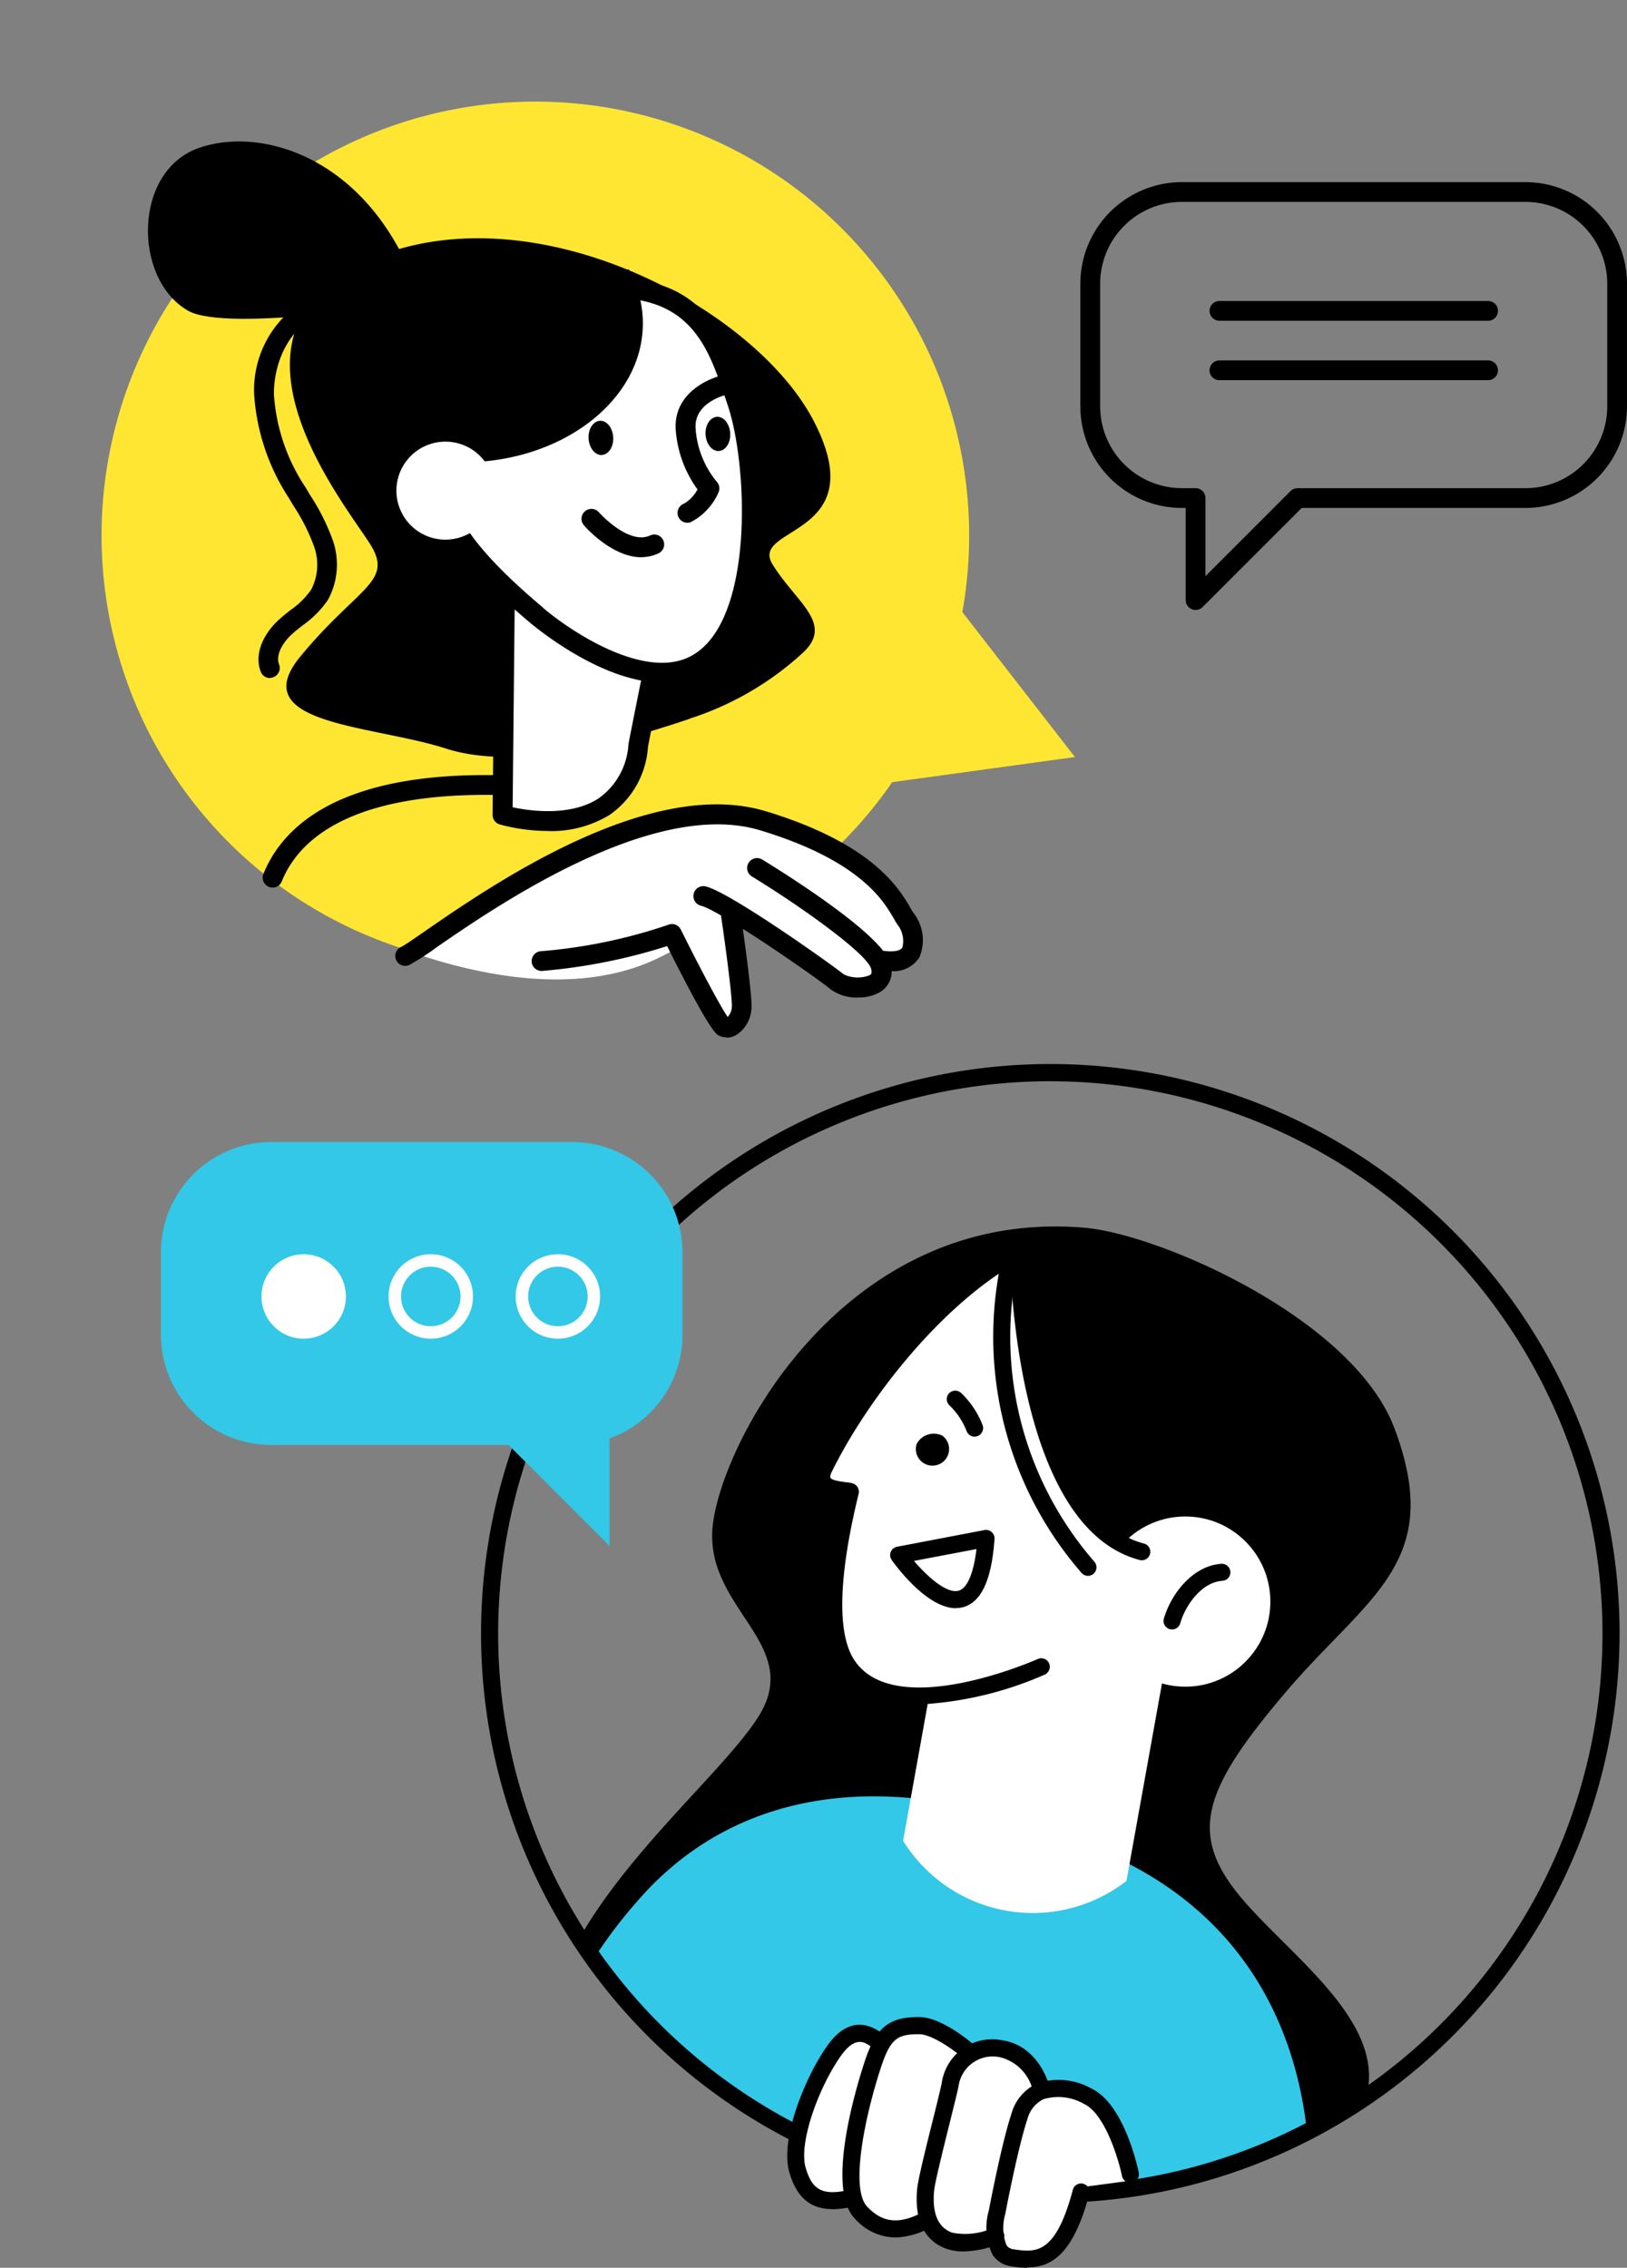 <svg xmlns="http://www.w3.org/2000/svg" width="128.999" height="179.756" viewBox="0 0 128.999 179.756">
  <rect x="0" y="0" width="128.999" height="179.756" fill="#808080" stroke="none"/>
  <g id="_4_特徴" transform="translate(9.45 5.46)">
    <g id="グループ_62" data-name="グループ 62" transform="translate(-9.45 -5.46)">
      <path id="パス_331" data-name="パス 331" d="M85.236,56.706,66.114,32.09,54.36,60.948Z" transform="translate(-0.009 3.301)" fill="#ffe632"/>
      <path id="パス_332" data-name="パス 332" d="M109.089,120.633c-3.279-8.654-18.6-15.357-24.582-15.86-19.454-1.635-29.224,17.887-29.488,24.122s7.231,9.02,3.646,14.659c-2.64,4.148-10.076,10.374-14.165,17.521a44.611,44.611,0,0,0,13.475,13.364c13.381,2.453,31.711,4.276,41.5,3.3a44.024,44.024,0,0,0,7.4-4.088c1.61-5.928-6.09-11.2-9.923-15.775-4.233-5.051-3.032-8.543,3.492-16.234s12.708-10.281,8.645-21.021Z" transform="translate(1.452 -7.46)"/>
      <path id="パス_333" data-name="パス 333" d="M102.368,184.319c-.715-6.771-3.884-16.669-15.562-21.958-18.849-8.535-30.34-3.944-36.685,2.726a38.158,38.158,0,0,0-4.3,5.494A44.681,44.681,0,0,0,62.2,184.591l25.289,4.318a43.979,43.979,0,0,0,14.889-4.591Z" transform="translate(1.257 -15.321)" fill="#33c8e7"/>
      <circle id="楕円形_6" data-name="楕円形 6" cx="34.394" cy="34.394" r="34.394" transform="translate(0 66.199) rotate(-74.23)" fill="#ffe632"/>
      <path id="パス_334" data-name="パス 334" d="M49.168,50.81c-4.923,1.644-13.424,4.242-19.309,2.351s-16.013-1.882-11.541-7.3,7.3-5.886,5.647-8.713S10.541,20.427,23.5,14.542s30.842,3.535,35.552,12.717-5.179,8.245-3.3,11.3,4.949,4.71,2.351,7.061A24.187,24.187,0,0,1,49.151,50.8Z" transform="translate(5.498 6.173)"/>
      <g id="グループ_57" data-name="グループ 57" transform="translate(39.053 42.27)">
        <path id="パス_335" data-name="パス 335" d="M37.533,41.651l-.213,20.97s9.727,2.9,10.766-5.511c.026-.187,1.55-7.768,1.55-7.768s1.1-10.826-12.095-7.691Z" transform="translate(-36.536 -40.302)" fill="#fff"/>
        <path id="パス_336" data-name="パス 336" d="M40.787,63.763a14.629,14.629,0,0,1-3.824-.52.8.8,0,0,1-.562-.758l.213-20.97a.791.791,0,0,1,.6-.758c4.659-1.107,8.168-.656,10.443,1.337,3.032,2.657,2.632,7.018,2.615,7.206-.6,3.032-1.508,7.538-1.55,7.8a7.124,7.124,0,0,1-3.058,5.4,8.885,8.885,0,0,1-4.881,1.269Zm-2.811-1.882c1.3.281,4.574.775,6.84-.707a5.65,5.65,0,0,0,2.359-4.293c.026-.187.988-4.983,1.559-7.828h0s.307-3.688-2.1-5.792c-1.78-1.55-4.617-1.925-8.441-1.116l-.2,19.727Z" transform="translate(-36.4 -40.166)"/>
      </g>
      <path id="パス_337" data-name="パス 337" d="M25.98,16.366s-15.366,2.564-18.5.741c-4.352-2.521-4.352-11.09.911-12.9S22.42,5.267,25.98,16.366Z" transform="translate(7.408 7.509)"/>
      <g id="グループ_58" data-name="グループ 58" transform="translate(34.407 22.035)">
        <path id="パス_338" data-name="パス 338" d="M39.236,43.291c2.453,2.061,8.151,5.766,12.138,4.131,6.2-2.555,5.366-16.32,3.722-21.107S51.945,15.609,40.914,17.8s-4.02,7.01-4.02,7.01.281,3.927-1.235,4.983-9.5,2.538,3.577,13.509Z" transform="translate(-31.081 -16.546)" fill="#fff"/>
        <path id="パス_339" data-name="パス 339" d="M49.049,48.479c-4.668,0-9.787-4.165-10.451-4.719h0c-5.46-4.582-7.955-8.083-7.623-10.724.264-2.146,2.249-3.1,3.433-3.671a5.508,5.508,0,0,0,.673-.358c.724-.511.962-2.487.92-3.927-.784-.613-2.564-2.257-2.163-4.182.383-1.865,2.606-3.177,6.8-4,11.243-2.232,13.262,3.68,14.872,8.432l.2.6c1.78,5.179,2.53,19.335-4.165,22.086a6.549,6.549,0,0,1-2.487.468ZM39.6,42.559c2.572,2.163,7.862,5.434,11.337,4,5.468-2.249,4.957-15.246,3.279-20.127l-.2-.6c-1.567-4.6-3.177-9.361-13.083-7.393-4.523.894-5.426,2.129-5.562,2.777-.23,1.1,1.286,2.436,1.84,2.811a.785.785,0,0,1,.341.588c.034.443.256,4.4-1.567,5.681a7.01,7.01,0,0,1-.894.477c-1.005.486-2.393,1.158-2.555,2.453-.179,1.4.911,4.157,7.078,9.327h0Z" transform="translate(-30.946 -16.409)"/>
      </g>
      <path id="パス_340" data-name="パス 340" d="M54.377,37.142a.784.784,0,0,1-.256-1.525A2.919,2.919,0,0,0,55.177,34.5a9.179,9.179,0,0,1-1.729-4.736c-.187-2.828,2.513-4.1,3.969-4.378a.785.785,0,1,1,.3,1.542c-.128.026-2.836.588-2.692,2.734A7.424,7.424,0,0,0,56.7,33.888a.778.778,0,0,1,.128.877,4.835,4.835,0,0,1-2.2,2.334.892.892,0,0,1-.256.043Z" transform="translate(0.127 4.297)"/>
      <path id="パス_341" data-name="パス 341" d="M49.434,41.734c-2.342,0-4.455-2.41-4.557-2.53a.785.785,0,1,1,1.184-1.031c.026.026,2.351,2.623,4.063,1.831a.783.783,0,0,1,.656,1.422,3.246,3.246,0,0,1-1.354.3Z" transform="translate(1.425 2.438)"/>
      <path id="パス_342" data-name="パス 342" d="M47.29,30.986c-.051-.75-.528-1.329-1.065-1.286s-.937.673-.886,1.422.528,1.329,1.065,1.286S47.341,31.735,47.29,30.986Z" transform="translate(1.329 3.655)"/>
      <path id="パス_343" data-name="パス 343" d="M58.18,30.616c-.051-.75-.528-1.329-1.065-1.286s-.937.673-.886,1.422.528,1.329,1.065,1.286S58.231,31.365,58.18,30.616Z" transform="translate(-0.286 3.71)"/>
      <path id="パス_344" data-name="パス 344" d="M28.279,29.62a6.758,6.758,0,0,0,.034.724,18.373,18.373,0,0,0,4.5.562c7.9,0,14.3-4.932,14.3-11.022A8.811,8.811,0,0,0,45.987,15.6C35.638,17.746,28.27,23.206,28.27,29.611Z" transform="translate(3.858 5.745)"/>
      <path id="パス_345" data-name="パス 345" d="M35.218,35.524a3.884,3.884,0,1,1-3.884-3.884A3.882,3.882,0,0,1,35.218,35.524Z" transform="translate(3.98 3.367)" fill="#fff"/>
      <path id="パス_346" data-name="パス 346" d="M15.462,48.4a.787.787,0,0,1-.733-.511c-.579-1.542.366-3.143,1.448-4.123.3-.273.613-.52.928-.767A6.548,6.548,0,0,0,18.724,41.4a4.3,4.3,0,0,0,.179-3.577,15.351,15.351,0,0,0-1.567-3.066l-.392-.656a17.029,17.029,0,0,1-2.734-8.143A8.288,8.288,0,0,1,18.4,18.356a.783.783,0,1,1,.69,1.405c-2.334,1.141-3.347,3.918-3.313,6.175A15.073,15.073,0,0,0,18.29,33.3l.383.639a17.025,17.025,0,0,1,1.712,3.381,5.829,5.829,0,0,1-.332,4.889,7.919,7.919,0,0,1-1.985,2c-.29.23-.579.451-.852.7-.664.6-1.337,1.6-1.031,2.41a.785.785,0,0,1-.46,1.014.808.808,0,0,1-.273.051Z" transform="translate(5.943 5.348)"/>
      <path id="パス_347" data-name="パス 347" d="M15.793,71.588a.745.745,0,0,1-.3-.06.788.788,0,0,1-.434-1.022c1.516-3.748,6.03-8.16,18.969-7.819a.784.784,0,0,1-.017,1.567h-.017c-12.035-.3-16.149,3.552-17.478,6.84a.781.781,0,0,1-.724.494Z" transform="translate(5.825 -1.232)"/>
      <g id="グループ_59" data-name="グループ 59" transform="translate(31.342 63.761)">
        <path id="パス_348" data-name="パス 348" d="M28.84,77.289s14.574-9.727,19.113-10.136,7.521-.809,10.885.571c0,0,5.323,2.274,6.891,4.054s2.9,3.484,2.819,4.625-.315,1.865-1.567,1.865-.86.971-1.175,1.38a1.649,1.649,0,0,1-1.968.69,14.556,14.556,0,0,1-4.4-2.666c-.937-.894-2.334-1.184-3.433-2.07s-1.959-1.218-1.959-.647.937,4.787,1.022,6.567.111,1.388-.886,1.882c-.784.392-1.951-1.192-2.555-2.368-.707-1.38-1.491-3.569-1.959-3.807s-6.192,5.111-20.834.085Z" transform="translate(-27.568 -65.601)" fill="#fff"/>
        <path id="パス_349" data-name="パス 349" d="M66.633,78.611a5.773,5.773,0,0,1-.818-.06A.783.783,0,0,1,66.036,77c.792.111,1.354.017,1.516-.264a2.1,2.1,0,0,0-.383-1.806c-.094-.128-.2-.307-.324-.528-.792-1.363-2.657-4.557-10.57-6.95-8.466-2.564-20.936,6.022-25.621,9.25a19.411,19.411,0,0,1-2.2,1.422A.783.783,0,1,1,27.8,76.7c.264-.119,1.048-.664,1.959-1.295,5.315-3.663,17.768-12.248,26.967-9.463,8.5,2.572,10.579,6.141,11.465,7.666a4.351,4.351,0,0,0,.247.4,3.5,3.5,0,0,1,.451,3.535,2.423,2.423,0,0,1-2.274,1.065Z" transform="translate(-27.347 -65.398)"/>
        <path id="パス_350" data-name="パス 350" d="M68.157,81.445a3.525,3.525,0,0,1-2.206-.664c-.784-.7-8.807-6.277-10.247-6.61a.787.787,0,0,1,.358-1.533c1.959.451,10.374,6.465,10.945,6.967a2.576,2.576,0,0,0,2.07.068c.094-.06.213-.136.1-.528-.315-1.124-5.153-4.668-9.463-7.308a.786.786,0,0,1,.826-1.337c2.223,1.363,9.531,5.988,10.161,8.228a1.907,1.907,0,0,1-.8,2.283,3.32,3.32,0,0,1-1.729.426Z" transform="translate(-31.46 -66.137)"/>
        <path id="パス_351" data-name="パス 351" d="M55.5,85.243a1.328,1.328,0,0,1-.6-.136c-.247-.119-.75-.375-4.123-7.1a44.929,44.929,0,0,1-9.9,1.968.783.783,0,0,1-.145-1.559,41.708,41.708,0,0,0,10.144-2.1.775.775,0,0,1,.988.383c1.431,2.879,3.109,6.056,3.714,6.925a1.235,1.235,0,0,0,.332-.835c.026-.784-.494-4.736-.86-7.2a.783.783,0,1,1,1.55-.221c.094.639.911,6.3.869,7.478A2.682,2.682,0,0,1,56.3,85.03a1.638,1.638,0,0,1-.809.238Z" transform="translate(-29.226 -66.776)"/>
      </g>
      <circle id="楕円形_7" data-name="楕円形 7" cx="6.746" cy="6.746" r="6.746" transform="translate(87.178 120.257) rotate(-0.45)" fill="#fff"/>
      <path id="パス_352" data-name="パス 352" d="M78.2,138.41l18.211.426-4.088,22.716a12.1,12.1,0,0,1-17.708-3.186L78.2,138.419Z" transform="translate(-3.011 -12.46)" fill="#fff"/>
      <g id="グループ_60" data-name="グループ 60" transform="translate(64.469 98.553)">
        <path id="パス_353" data-name="パス 353" d="M84.443,139.942s-11.814,5.306-15.391-.2c-1.618-2.487-1.209-7.632.273-13.671.051-.213-3.066.111-2.078-1.9,3.109-6.312,9.25-13.824,15.408-17.137,0,0,.187,21.183,9.727,23.756" transform="translate(-66.36 -106.361)" fill="#fff"/>
        <path id="パス_354" data-name="パス 354" d="M74.689,142.807c-2.547,0-4.957-.69-6.337-2.811-1.542-2.359-1.533-6.908.017-13.509a2.479,2.479,0,0,1-1.951-1.014,1.79,1.79,0,0,1,.085-1.712c2.9-5.894,9.054-13.858,15.7-17.435a.662.662,0,0,1,.664.017.672.672,0,0,1,.332.579c0,.2.29,20.7,9.225,23.108a.675.675,0,1,1-.349,1.3c-8.713-2.351-10-18.713-10.2-23.262-6,3.654-11.49,10.868-14.156,16.286-.136.281-.136.426-.111.468.085.153.5.273,1.244.358.4.043.69.077.894.366a.7.7,0,0,1,.1.562c-1.593,6.507-1.721,11.047-.358,13.143,3.228,4.957,14.437,0,14.548-.051a.677.677,0,1,1,.554,1.235,28.218,28.218,0,0,1-9.906,2.359Z" transform="translate(-66.239 -106.245)"/>
      </g>
      <path id="パス_355" data-name="パス 355" d="M90.52,132.78a.681.681,0,0,1-.511-.23,28.533,28.533,0,0,1-6.4-24.573.676.676,0,1,1,1.32.29,27.169,27.169,0,0,0,6.09,23.389.675.675,0,0,1-.06.954.693.693,0,0,1-.451.17Z" transform="translate(-4.254 -7.87)"/>
      <path id="パス_356" data-name="パス 356" d="M99.533,141.274a.709.709,0,0,1-.187-.026.674.674,0,0,1-.46-.835c.6-2.053,2.359-4.208,4.557-4.344a.674.674,0,0,1,.085,1.346c-1.567.094-2.887,1.806-3.347,3.373a.672.672,0,0,1-.647.486Z" transform="translate(-6.606 -12.113)"/>
      <path id="パス_357" data-name="パス 357" d="M78.623,139.12c-2.308,0-4.787-3.39-5.085-3.816a.677.677,0,0,1-.077-.647.668.668,0,0,1,.5-.409l6.925-1.32a.676.676,0,0,1,.8.715c-.23,3.228-1.039,4.991-2.479,5.392a2.32,2.32,0,0,1-.588.077ZM75.3,135.372c1.116,1.312,2.632,2.623,3.543,2.359.681-.187,1.184-1.38,1.414-3.3Z" transform="translate(-2.834 -11.646)"/>
      <path id="パス_358" data-name="パス 358" d="M75.8,124.772a1.318,1.318,0,1,0,2.036-.664A1.543,1.543,0,0,0,75.8,124.772Z" transform="translate(-3.124 -10.313)"/>
      <path id="パス_359" data-name="パス 359" d="M80.888,123.6a.668.668,0,0,1-.63-.434,5.653,5.653,0,0,0-1.354-2.036.675.675,0,1,1,.937-.971,7.077,7.077,0,0,1,1.678,2.521.68.68,0,0,1-.392.877.6.6,0,0,1-.247.043Z" transform="translate(-3.617 -9.726)"/>
      <path id="パス_360" data-name="パス 360" d="M80.466,179.829A45.135,45.135,0,1,1,125.6,134.695a45.177,45.177,0,0,1-45.135,45.135Zm0-88.906a43.78,43.78,0,1,0,43.78,43.78A43.832,43.832,0,0,0,80.466,90.923Z" transform="translate(2.81 -5.219)"/>
      <g id="グループ_61" data-name="グループ 61" transform="translate(62.419 159.883)">
        <path id="パス_361" data-name="パス 361" d="M91.29,191.341s-1.15-4.966-2.24-5.766a6.052,6.052,0,0,0-3.611-1.4H84.067s-.537-2.1-1.482-2.64A4.691,4.691,0,0,0,79,181.009c-1.133.417-1.78-1.431-2.99-1.576s-3.126-.613-4.387.613-1.661-.409-1.661-.409-.9-.792-2.317,1.422-3.041,5.2-3.049,7.078c0,0-.741,3.935,1.218,4.463a6.617,6.617,0,0,0,3.041.256,2.2,2.2,0,0,0,1.618,1.729,11.743,11.743,0,0,0,4.361.051c.264-.2.068.971,1.431,1.218a12.9,12.9,0,0,0,3.858.077c.315-.145.221,1.022,1.022,1.252s2.717.7,3.611-.128a12.937,12.937,0,0,0,2.334-4.387.941.941,0,0,1,.894-.886c.358-.043,3.313-.443,3.313-.443Z" transform="translate(-63.925 -178.394)" fill="#fff"/>
        <path id="パス_362" data-name="パス 362" d="M67.416,193.577c-1.763,0-2.845-.937-3.416-2.913-.775-2.649,1.286-7.606,3-10.025,1.252-1.763,2.666-2.138,4.2-1.1l.085.06a.678.678,0,0,1-.69,1.167c-.043-.026-.094-.06-.162-.1-.486-.324-1.218-.826-2.342.758-1.763,2.487-3.373,6.9-2.8,8.867.443,1.508,1.082,2.249,3.177,1.823a.678.678,0,1,1,.273,1.329,7.093,7.093,0,0,1-1.329.145Z" transform="translate(-63.833 -178.356)"/>
        <path id="パス_363" data-name="パス 363" d="M73.151,195.72a4.358,4.358,0,0,1-3.2-1.5c-2.393-2.47.264-10.894.818-12.555.877-2.606,1.9-3.433,4.31-3.416,1.712.017,3.927,1.874,4.174,2.087a.677.677,0,1,1-.877,1.031c-.792-.673-2.385-1.746-3.3-1.755-1.686-.017-2.274.307-3.007,2.487-1.235,3.7-2.555,9.719-1.133,11.184.886.911,2.1,1.678,4.4.426a.677.677,0,0,1,.656,1.184,5.869,5.869,0,0,1-2.811.826Z" transform="translate(-64.594 -178.25)"/>
        <path id="パス_364" data-name="パス 364" d="M79.576,197.137a3.977,3.977,0,0,1-1.346-.213c-1.209-.434-2.589-1.61-2.317-4.693.06-.715.545-2.7,1.227-5.426.307-1.218.588-2.368.724-3.007a4.041,4.041,0,0,1,4.838-3.39c2.768.426,3.611,3.33,3.646,3.458a.677.677,0,0,1-1.3.366,3.544,3.544,0,0,0-2.555-2.487,2.738,2.738,0,0,0-3.3,2.334c-.145.664-.434,1.823-.741,3.049-.5,2.027-1.133,4.557-1.192,5.221-.162,1.789.324,2.9,1.431,3.3a5.366,5.366,0,0,0,3.186-.349.678.678,0,1,1,.52,1.252,8.179,8.179,0,0,1-2.819.588Z" transform="translate(-65.618 -178.56)"/>
        <path id="パス_365" data-name="パス 365" d="M85.6,198.986a7.753,7.753,0,0,1-1.244-.111,2.1,2.1,0,0,1-1.508-.937,4.941,4.941,0,0,1-.29-3.484c.034-.17,1-5.281,1.806-7.717a3.714,3.714,0,0,1,2.01-2.351,5.255,5.255,0,0,1,4.284.375c2.589,1.192,3.671,6.124,3.79,6.678a.678.678,0,0,1-1.329.273c-.273-1.329-1.354-4.957-3.032-5.724a4.075,4.075,0,0,0-3.186-.366,2.413,2.413,0,0,0-1.269,1.542c-.784,2.342-1.763,7.53-1.772,7.581a3.828,3.828,0,0,0,.094,2.436.76.76,0,0,0,.579.341c1.7.247,3.3.486,4.676-4.668a.675.675,0,1,1,1.3.349c-1.286,4.8-3.041,5.758-4.932,5.758Z" transform="translate(-66.579 -179.114)"/>
      </g>
      <path id="パス_366" data-name="パス 366" d="M14.269,96.82H38.144a8.746,8.746,0,0,1,8.739,8.739v6.533a8.746,8.746,0,0,1-8.739,8.739H14.269a8.746,8.746,0,0,1-8.739-8.739v-6.533A8.746,8.746,0,0,1,14.269,96.82Z" transform="translate(7.229 -6.295)" fill="#33c8e7"/>
      <path id="パス_367" data-name="パス 367" d="M43.729,130.851,23.27,110.4H43.729Z" transform="translate(4.6 -8.308)" fill="#33c8e7"/>
      <path id="パス_368" data-name="パス 368" d="M100.251,41.4a.717.717,0,0,1-.3-.06.79.79,0,0,1-.486-.724v-7.3h-.3a8.059,8.059,0,0,1-8.049-8.049V15.539A8.059,8.059,0,0,1,99.169,7.49h27.239a8.059,8.059,0,0,1,8.049,8.049v9.727a8.059,8.059,0,0,1-8.049,8.049H108.666l-7.853,7.853a.773.773,0,0,1-.554.23ZM99.169,9.057a6.485,6.485,0,0,0-6.482,6.482v9.727a6.49,6.49,0,0,0,6.482,6.482h1.082a.782.782,0,0,1,.784.784v6.192l6.746-6.746a.794.794,0,0,1,.554-.23h18.074a6.485,6.485,0,0,0,6.482-6.482V15.539a6.491,6.491,0,0,0-6.482-6.482H99.169Z" transform="translate(-5.459 6.947)"/>
      <path id="パス_369" data-name="パス 369" d="M18.237,113.955a3.347,3.347,0,1,0-3.347-3.347A3.348,3.348,0,0,0,18.237,113.955Z" transform="translate(5.842 -7.843)" fill="#fff"/>
      <path id="パス_370" data-name="パス 370" d="M30.067,108.248a2.359,2.359,0,1,1-2.359,2.359,2.359,2.359,0,0,1,2.359-2.359m0-.988a3.347,3.347,0,1,0,3.347,3.347,3.348,3.348,0,0,0-3.347-3.347Z" transform="translate(4.088 -7.843)" fill="#fff"/>
      <path id="パス_371" data-name="パス 371" d="M41.9,108.248a2.359,2.359,0,1,1-2.359,2.359,2.359,2.359,0,0,1,2.359-2.359m0-.988a3.347,3.347,0,1,0,3.347,3.347A3.348,3.348,0,0,0,41.9,107.26Z" transform="translate(2.334 -7.843)" fill="#fff"/>
      <path id="パス_372" data-name="パス 372" d="M125.247,20.117H103.894a.784.784,0,0,1,0-1.567h21.354a.784.784,0,0,1,0,1.567Z" transform="translate(-7.236 5.308)"/>
      <path id="パス_373" data-name="パス 373" d="M125.247,25.647H103.894a.784.784,0,0,1,0-1.567h21.354a.784.784,0,0,1,0,1.567Z" transform="translate(-7.236 4.488)"/>
    </g>
  </g>
</svg>
